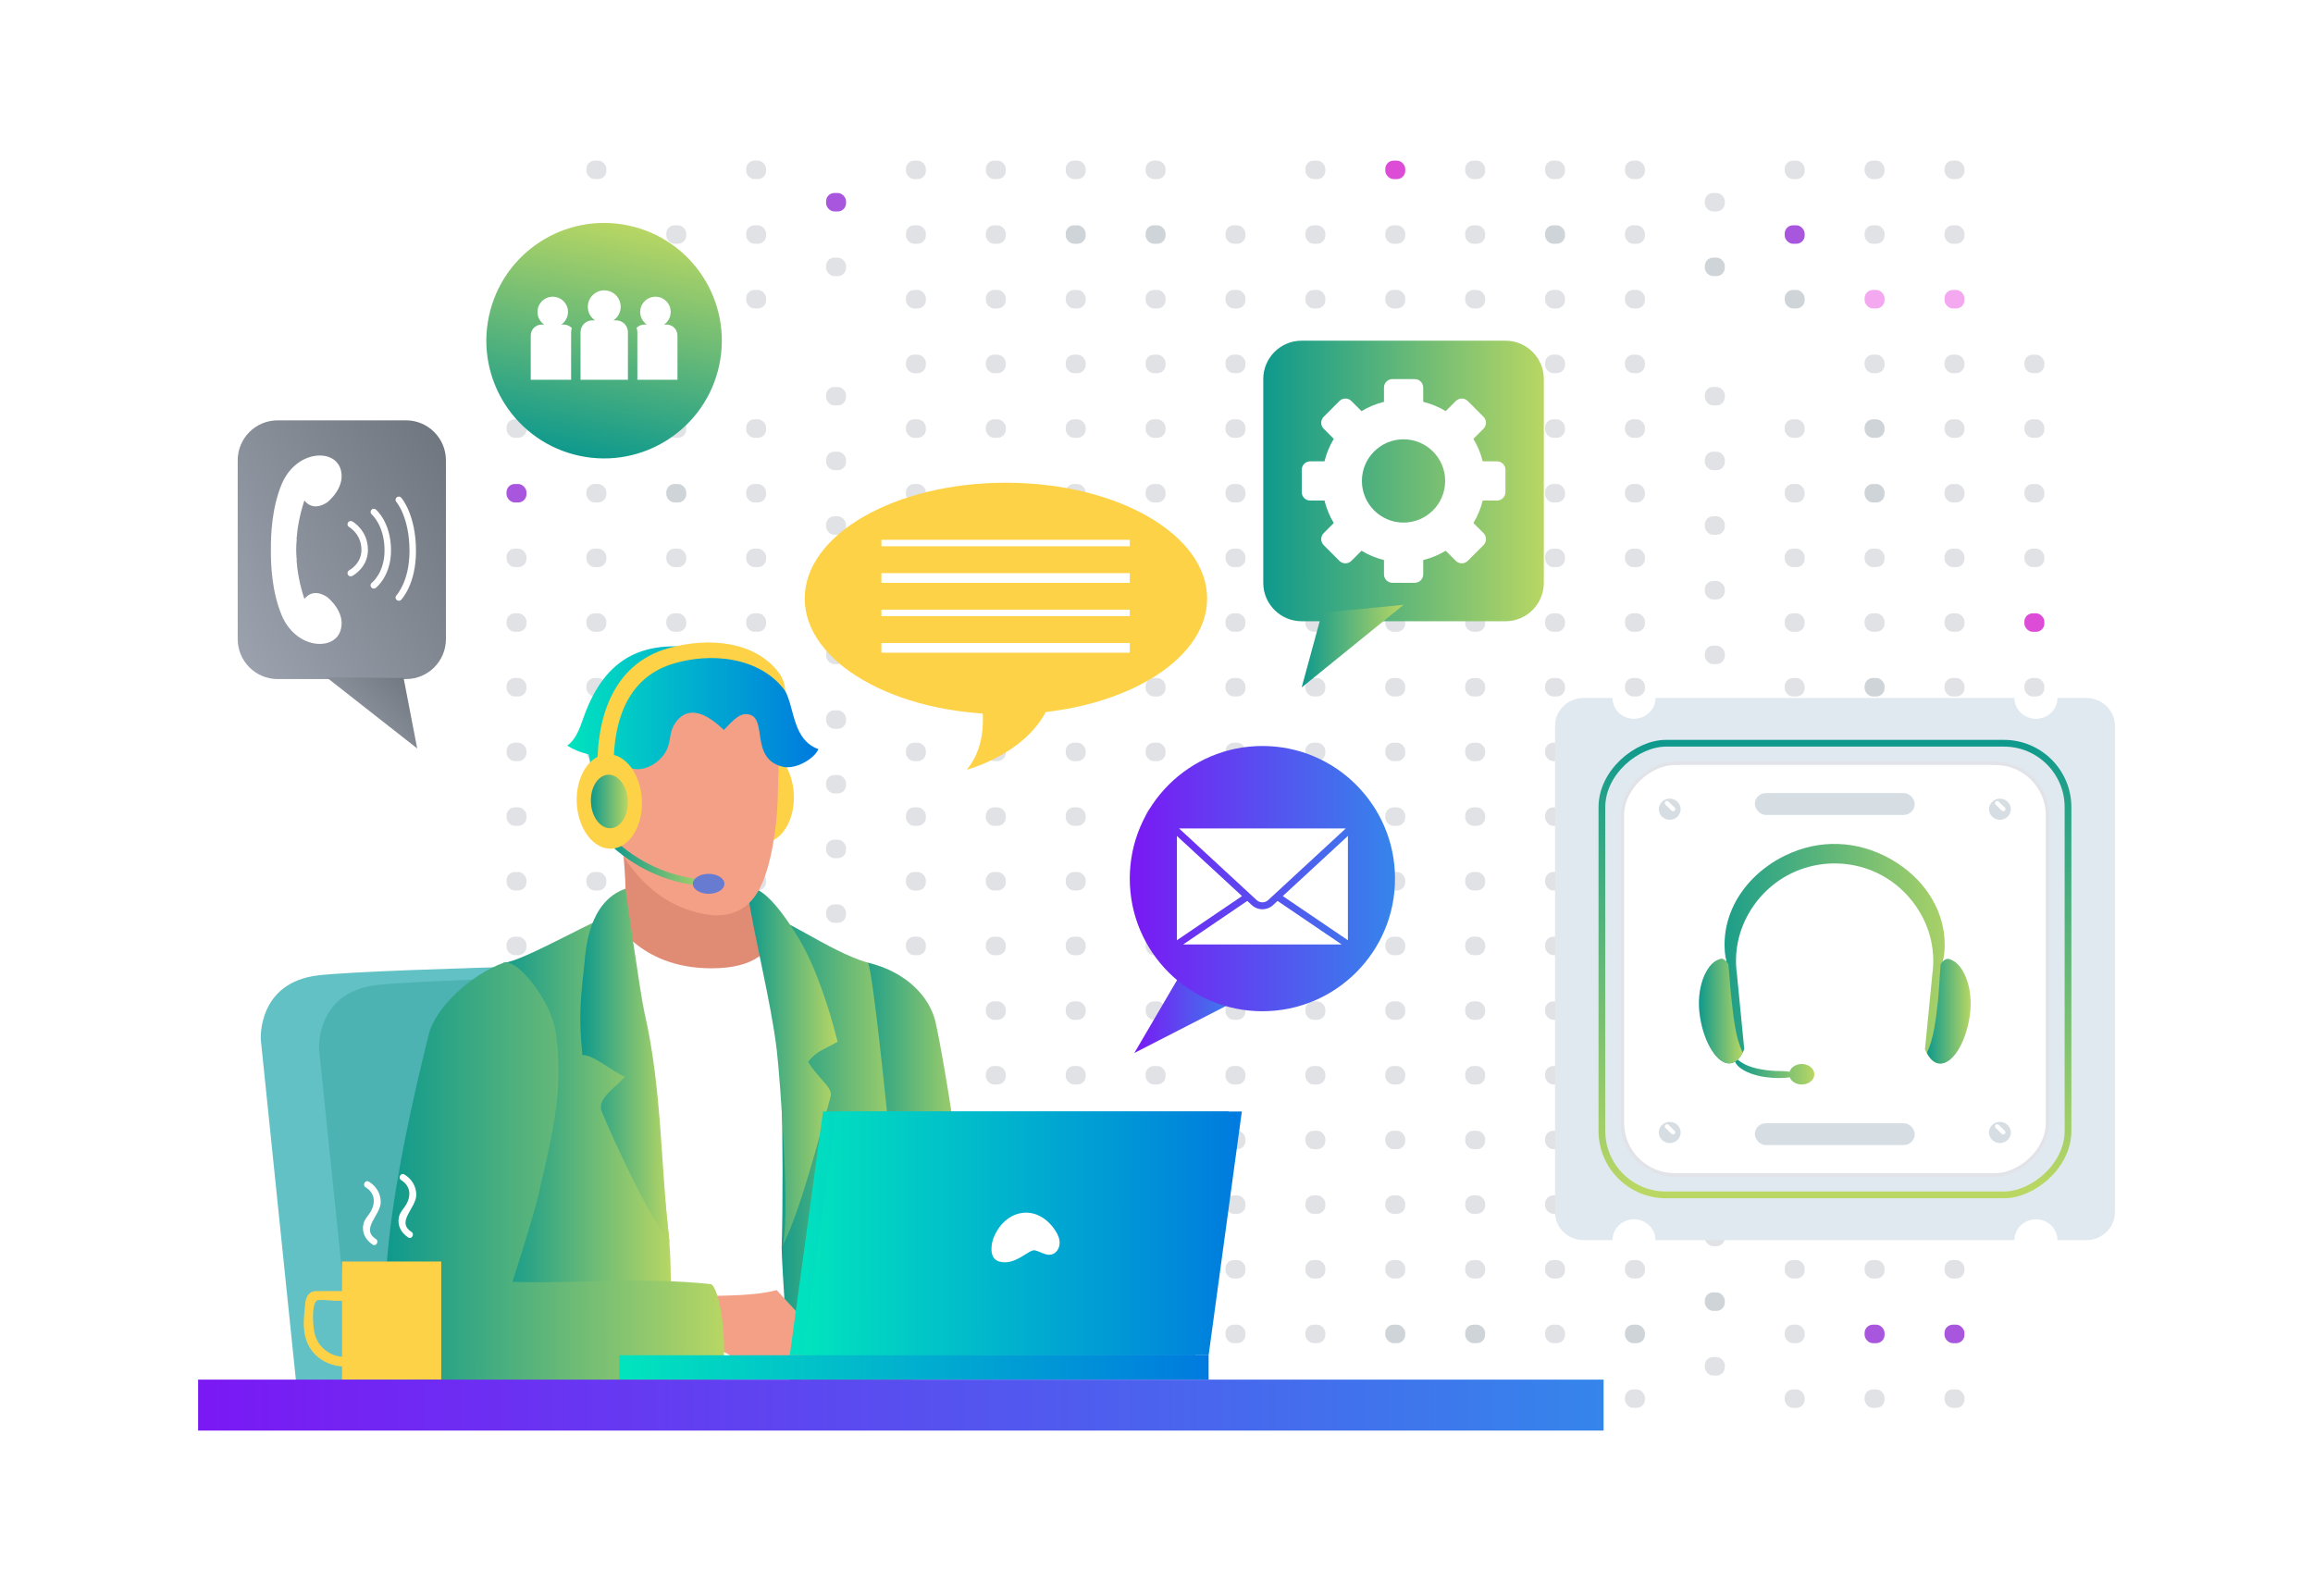<svg width="432" height="298" viewBox="0 0 432 298" fill="none" xmlns="http://www.w3.org/2000/svg">
<rect x="94.603" y="66.242" width="3.73" height="3.451" rx="1.548" fill="#E1E2E5"/>
<rect x="94.603" y="78.314" width="3.73" height="3.451" rx="1.548" fill="#E1E2E5"/>
<rect x="94.603" y="90.394" width="3.73" height="3.451" rx="1.548" fill="#A856DE"/>
<rect x="94.603" y="102.469" width="3.73" height="3.451" rx="1.548" fill="#E1E2E5"/>
<rect x="94.603" y="114.549" width="3.73" height="3.451" rx="1.548" fill="#E1E2E5"/>
<rect x="94.603" y="126.627" width="3.73" height="3.451" rx="1.548" fill="#E1E2E5"/>
<rect x="94.603" y="138.707" width="3.73" height="3.451" rx="1.548" fill="#E1E2E5"/>
<rect x="94.603" y="150.789" width="3.73" height="3.451" rx="1.548" fill="#E1E2E5"/>
<rect x="94.603" y="162.865" width="3.73" height="3.451" rx="1.548" fill="#E1E2E5"/>
<rect x="94.603" y="174.943" width="3.73" height="3.451" rx="1.548" fill="#E1E2E5"/>
<rect x="94.603" y="187.021" width="3.73" height="3.451" rx="1.548" fill="#E1E2E5"/>
<rect x="94.603" y="199.098" width="3.73" height="3.451" rx="1.548" fill="#E1E2E5"/>
<rect x="94.603" y="211.182" width="3.73" height="3.451" rx="1.548" fill="#E1E2E5"/>
<rect x="94.603" y="223.254" width="3.73" height="3.451" rx="1.548" fill="#A856DE"/>
<rect x="109.522" y="30" width="3.73" height="3.451" rx="1.548" fill="#E1E2E5"/>
<rect x="109.522" y="42.078" width="3.73" height="3.451" rx="1.548" fill="#F3A8F0"/>
<rect x="109.522" y="54.156" width="3.73" height="3.451" rx="1.548" fill="#E1E2E5"/>
<rect x="109.522" y="66.242" width="3.73" height="3.451" rx="1.548" fill="#E1E2E5"/>
<rect x="109.522" y="78.314" width="3.73" height="3.451" rx="1.548" fill="#E1E2E5"/>
<rect x="109.522" y="90.394" width="3.73" height="3.451" rx="1.548" fill="#E1E2E5"/>
<rect x="109.522" y="102.469" width="3.73" height="3.451" rx="1.548" fill="#E1E2E5"/>
<rect x="109.522" y="114.549" width="3.73" height="3.451" rx="1.548" fill="#E1E2E5"/>
<rect x="109.522" y="126.627" width="3.73" height="3.451" rx="1.548" fill="#E1E2E5"/>
<rect x="109.522" y="138.707" width="3.73" height="3.451" rx="1.548" fill="#E1E2E5"/>
<rect x="109.522" y="150.789" width="3.73" height="3.451" rx="1.548" fill="#CED4D7"/>
<rect x="109.522" y="162.865" width="3.73" height="3.451" rx="1.548" fill="#E1E2E5"/>
<rect x="109.522" y="174.943" width="3.73" height="3.451" rx="1.548" fill="#E1E2E5"/>
<rect x="109.522" y="187.021" width="3.73" height="3.451" rx="1.548" fill="#CED4D7"/>
<rect x="109.522" y="199.098" width="3.73" height="3.451" rx="1.548" fill="#E1E2E5"/>
<rect x="109.522" y="211.182" width="3.73" height="3.451" rx="1.548" fill="#E1E2E5"/>
<rect x="109.522" y="223.254" width="3.73" height="3.451" rx="1.548" fill="#E1E2E5"/>
<rect x="109.522" y="235.336" width="3.73" height="3.451" rx="1.548" fill="#E1E2E5"/>
<rect x="109.522" y="247.408" width="3.73" height="3.451" rx="1.548" fill="#E1E2E5"/>
<rect x="109.522" y="259.496" width="3.73" height="3.451" rx="1.548" fill="#E1E2E5"/>
<rect x="124.444" y="42.078" width="3.73" height="3.451" rx="1.548" fill="#E1E2E5"/>
<rect x="124.444" y="54.156" width="3.73" height="3.451" rx="1.548" fill="#E1E2E5"/>
<rect x="124.444" y="66.242" width="3.73" height="3.451" rx="1.548" fill="#E1E2E5"/>
<rect x="124.444" y="78.314" width="3.73" height="3.451" rx="1.548" fill="#E1E2E5"/>
<rect x="124.444" y="90.394" width="3.73" height="3.451" rx="1.548" fill="#CED4D7"/>
<rect x="124.444" y="102.469" width="3.73" height="3.451" rx="1.548" fill="#E1E2E5"/>
<rect x="124.444" y="114.549" width="3.73" height="3.451" rx="1.548" fill="#E1E2E5"/>
<rect x="124.444" y="126.627" width="3.73" height="3.451" rx="1.548" fill="#CED4D7"/>
<rect x="124.444" y="138.707" width="3.73" height="3.451" rx="1.548" fill="#CED4D7"/>
<rect x="124.444" y="150.789" width="3.73" height="3.451" rx="1.548" fill="#E1E2E5"/>
<rect x="124.444" y="162.865" width="3.73" height="3.451" rx="1.548" fill="#E1E2E5"/>
<rect x="124.444" y="174.943" width="3.73" height="3.451" rx="1.548" fill="#E1E2E5"/>
<rect x="124.444" y="187.021" width="3.73" height="3.451" rx="1.548" fill="#CED4D7"/>
<rect x="124.444" y="199.098" width="3.73" height="3.451" rx="1.548" fill="#E1E2E5"/>
<rect x="124.444" y="211.182" width="3.73" height="3.451" rx="1.548" fill="#E1E2E5"/>
<rect x="124.444" y="223.254" width="3.73" height="3.451" rx="1.548" fill="#E1E2E5"/>
<rect x="124.444" y="235.336" width="3.73" height="3.451" rx="1.548" fill="#DC4CD7"/>
<rect x="124.444" y="247.408" width="3.73" height="3.451" rx="1.548" fill="#E1E2E5"/>
<rect x="139.363" y="30" width="3.73" height="3.451" rx="1.548" fill="#E1E2E5"/>
<rect x="139.363" y="42.078" width="3.73" height="3.451" rx="1.548" fill="#E1E2E5"/>
<rect x="139.363" y="54.156" width="3.73" height="3.451" rx="1.548" fill="#E1E2E5"/>
<rect x="139.363" y="78.314" width="3.73" height="3.451" rx="1.548" fill="#E1E2E5"/>
<rect x="139.363" y="90.394" width="3.73" height="3.451" rx="1.548" fill="#E1E2E5"/>
<rect x="139.363" y="102.469" width="3.73" height="3.451" rx="1.548" fill="#E1E2E5"/>
<rect x="139.363" y="114.549" width="3.73" height="3.451" rx="1.548" fill="#E1E2E5"/>
<rect x="139.363" y="126.627" width="3.73" height="3.451" rx="1.548" fill="#E1E2E5"/>
<rect x="139.363" y="138.707" width="3.73" height="3.451" rx="1.548" fill="#E1E2E5"/>
<rect x="139.363" y="150.789" width="3.73" height="3.451" rx="1.548" fill="#E1E2E5"/>
<rect x="139.363" y="162.865" width="3.73" height="3.451" rx="1.548" fill="#E1E2E5"/>
<rect x="139.363" y="174.943" width="3.73" height="3.451" rx="1.548" fill="#E1E2E5"/>
<rect x="139.363" y="187.021" width="3.73" height="3.451" rx="1.548" fill="#E1E2E5"/>
<rect x="139.363" y="199.098" width="3.73" height="3.451" rx="1.548" fill="#E1E2E5"/>
<rect x="139.363" y="211.182" width="3.73" height="3.451" rx="1.548" fill="#E1E2E5"/>
<rect x="139.363" y="235.336" width="3.73" height="3.451" rx="1.548" fill="#E1E2E5"/>
<rect x="139.363" y="247.408" width="3.73" height="3.451" rx="1.548" fill="#E1E2E5"/>
<rect x="139.363" y="259.496" width="3.73" height="3.451" rx="1.548" fill="#E1E2E5"/>
<rect x="154.288" y="36.043" width="3.73" height="3.451" rx="1.548" fill="#A856DE"/>
<rect x="154.288" y="48.117" width="3.73" height="3.451" rx="1.548" fill="#E1E2E5"/>
<rect x="154.288" y="72.273" width="3.73" height="3.451" rx="1.548" fill="#E1E2E5"/>
<rect x="154.288" y="84.357" width="3.73" height="3.451" rx="1.548" fill="#E1E2E5"/>
<rect x="154.288" y="96.428" width="3.73" height="3.451" rx="1.548" fill="#E1E2E5"/>
<rect x="154.288" y="108.51" width="3.73" height="3.451" rx="1.548" fill="#E1E2E5"/>
<rect x="154.288" y="120.586" width="3.73" height="3.451" rx="1.548" fill="#E1E2E5"/>
<rect x="154.288" y="132.666" width="3.73" height="3.451" rx="1.548" fill="#E1E2E5"/>
<rect x="154.288" y="144.744" width="3.73" height="3.451" rx="1.548" fill="#E1E2E5"/>
<rect x="154.288" y="156.826" width="3.73" height="3.451" rx="1.548" fill="#E1E2E5"/>
<rect x="154.288" y="168.904" width="3.73" height="3.451" rx="1.548" fill="#E1E2E5"/>
<rect x="154.288" y="180.982" width="3.73" height="3.451" rx="1.548" fill="#E1E2E5"/>
<rect x="154.288" y="193.059" width="3.73" height="3.451" rx="1.548" fill="#E1E2E5"/>
<rect x="154.288" y="205.139" width="3.73" height="3.451" rx="1.548" fill="#E1E2E5"/>
<rect x="154.288" y="217.217" width="3.73" height="3.451" rx="1.548" fill="#E1E2E5"/>
<rect x="154.288" y="229.295" width="3.73" height="3.451" rx="1.548" fill="#E1E2E5"/>
<rect x="154.288" y="241.375" width="3.73" height="3.451" rx="1.548" fill="#E1E2E5"/>
<rect x="154.288" y="253.451" width="3.73" height="3.451" rx="1.548" fill="#E1E2E5"/>
<rect x="169.2" y="30" width="3.73" height="3.451" rx="1.548" fill="#E1E2E5"/>
<rect x="169.2" y="42.078" width="3.73" height="3.451" rx="1.548" fill="#E1E2E5"/>
<rect x="169.2" y="54.156" width="3.73" height="3.451" rx="1.548" fill="#E1E2E5"/>
<rect x="169.2" y="66.242" width="3.73" height="3.451" rx="1.548" fill="#E1E2E5"/>
<rect x="169.2" y="78.314" width="3.73" height="3.451" rx="1.548" fill="#E1E2E5"/>
<rect x="169.2" y="90.394" width="3.73" height="3.451" rx="1.548" fill="#E1E2E5"/>
<rect x="169.2" y="102.469" width="3.73" height="3.451" rx="1.548" fill="#E1E2E5"/>
<rect x="169.2" y="114.549" width="3.73" height="3.451" rx="1.548" fill="#E1E2E5"/>
<rect x="169.2" y="126.627" width="3.73" height="3.451" rx="1.548" fill="#E1E2E5"/>
<rect x="169.2" y="138.707" width="3.73" height="3.451" rx="1.548" fill="#E1E2E5"/>
<rect x="169.2" y="150.789" width="3.73" height="3.451" rx="1.548" fill="#E1E2E5"/>
<rect x="169.2" y="162.865" width="3.73" height="3.451" rx="1.548" fill="#E1E2E5"/>
<rect x="169.2" y="174.943" width="3.73" height="3.451" rx="1.548" fill="#E1E2E5"/>
<rect x="169.2" y="187.021" width="3.73" height="3.451" rx="1.548" fill="#E1E2E5"/>
<rect x="169.2" y="199.098" width="3.73" height="3.451" rx="1.548" fill="#E1E2E5"/>
<rect x="169.2" y="211.182" width="3.73" height="3.451" rx="1.548" fill="#E1E2E5"/>
<rect x="169.2" y="223.254" width="3.73" height="3.451" rx="1.548" fill="#E1E2E5"/>
<rect x="169.2" y="235.336" width="3.73" height="3.451" rx="1.548" fill="#E1E2E5"/>
<rect x="169.2" y="247.408" width="3.73" height="3.451" rx="1.548" fill="#CED4D7"/>
<rect x="169.2" y="259.496" width="3.73" height="3.451" rx="1.548" fill="#E1E2E5"/>
<rect x="184.126" y="30" width="3.73" height="3.451" rx="1.548" fill="#E1E2E5"/>
<rect x="184.126" y="42.078" width="3.73" height="3.451" rx="1.548" fill="#E1E2E5"/>
<rect x="184.126" y="54.156" width="3.73" height="3.451" rx="1.548" fill="#E1E2E5"/>
<rect x="184.126" y="66.242" width="3.73" height="3.451" rx="1.548" fill="#E1E2E5"/>
<rect x="184.126" y="78.314" width="3.73" height="3.451" rx="1.548" fill="#E1E2E5"/>
<rect x="184.126" y="90.394" width="3.73" height="3.451" rx="1.548" fill="#E1E2E5"/>
<rect x="184.126" y="102.469" width="3.73" height="3.451" rx="1.548" fill="#E1E2E5"/>
<rect x="184.126" y="114.549" width="3.73" height="3.451" rx="1.548" fill="#E1E2E5"/>
<rect x="184.126" y="126.627" width="3.73" height="3.451" rx="1.548" fill="#E1E2E5"/>
<rect x="184.126" y="138.707" width="3.73" height="3.451" rx="1.548" fill="#E1E2E5"/>
<rect x="184.126" y="150.789" width="3.73" height="3.451" rx="1.548" fill="#E1E2E5"/>
<rect x="184.126" y="162.865" width="3.73" height="3.451" rx="1.548" fill="#E1E2E5"/>
<rect x="184.126" y="174.943" width="3.73" height="3.451" rx="1.548" fill="#E1E2E5"/>
<rect x="184.126" y="187.021" width="3.73" height="3.451" rx="1.548" fill="#E1E2E5"/>
<rect x="184.126" y="199.098" width="3.73" height="3.451" rx="1.548" fill="#E1E2E5"/>
<rect x="184.126" y="211.182" width="3.73" height="3.451" rx="1.548" fill="#E1E2E5"/>
<rect x="184.126" y="223.254" width="3.73" height="3.451" rx="1.548" fill="#E1E2E5"/>
<rect x="184.126" y="235.336" width="3.73" height="3.451" rx="1.548" fill="#E1E2E5"/>
<rect x="184.126" y="247.408" width="3.73" height="3.451" rx="1.548" fill="#CED4D7"/>
<rect x="184.126" y="259.496" width="3.73" height="3.451" rx="1.548" fill="#E1E2E5"/>
<rect x="199.046" y="30" width="3.73" height="3.451" rx="1.548" fill="#E1E2E5"/>
<rect x="199.046" y="42.078" width="3.73" height="3.451" rx="1.548" fill="#CED4D7"/>
<rect x="199.046" y="54.156" width="3.73" height="3.451" rx="1.548" fill="#E1E2E5"/>
<rect x="199.046" y="66.242" width="3.73" height="3.451" rx="1.548" fill="#E1E2E5"/>
<rect x="199.046" y="78.314" width="3.73" height="3.451" rx="1.548" fill="#E1E2E5"/>
<rect x="199.046" y="90.394" width="3.73" height="3.451" rx="1.548" fill="#E1E2E5"/>
<rect x="199.046" y="102.469" width="3.73" height="3.451" rx="1.548" fill="#E1E2E5"/>
<rect x="199.046" y="114.549" width="3.73" height="3.451" rx="1.548" fill="#E1E2E5"/>
<rect x="199.046" y="126.627" width="3.73" height="3.451" rx="1.548" fill="#E1E2E5"/>
<rect x="199.046" y="138.707" width="3.73" height="3.451" rx="1.548" fill="#E1E2E5"/>
<rect x="199.046" y="150.789" width="3.73" height="3.451" rx="1.548" fill="#E1E2E5"/>
<rect x="199.046" y="162.865" width="3.73" height="3.451" rx="1.548" fill="#E1E2E5"/>
<rect x="199.046" y="174.943" width="3.73" height="3.451" rx="1.548" fill="#E1E2E5"/>
<rect x="199.046" y="187.021" width="3.73" height="3.451" rx="1.548" fill="#E1E2E5"/>
<rect x="199.046" y="199.098" width="3.73" height="3.451" rx="1.548" fill="#E1E2E5"/>
<rect x="199.046" y="211.182" width="3.73" height="3.451" rx="1.548" fill="#E1E2E5"/>
<rect x="199.046" y="223.254" width="3.73" height="3.451" rx="1.548" fill="#E1E2E5"/>
<rect x="199.046" y="235.336" width="3.73" height="3.451" rx="1.548" fill="#E1E2E5"/>
<rect x="199.046" y="247.408" width="3.73" height="3.451" rx="1.548" fill="#E1E2E5"/>
<rect x="199.046" y="259.496" width="3.73" height="3.451" rx="1.548" fill="#E1E2E5"/>
<rect x="213.968" y="30" width="3.73" height="3.451" rx="1.548" fill="#E1E2E5"/>
<rect x="213.968" y="42.078" width="3.73" height="3.451" rx="1.548" fill="#CED4D7"/>
<rect x="213.968" y="54.156" width="3.73" height="3.451" rx="1.548" fill="#E1E2E5"/>
<rect x="213.968" y="66.242" width="3.73" height="3.451" rx="1.548" fill="#E1E2E5"/>
<rect x="213.968" y="78.314" width="3.73" height="3.451" rx="1.548" fill="#E1E2E5"/>
<rect x="213.968" y="90.394" width="3.73" height="3.451" rx="1.548" fill="#E1E2E5"/>
<rect x="213.968" y="102.469" width="3.73" height="3.451" rx="1.548" fill="#E1E2E5"/>
<rect x="213.968" y="114.549" width="3.73" height="3.451" rx="1.548" fill="#E1E2E5"/>
<rect x="213.968" y="126.627" width="3.73" height="3.451" rx="1.548" fill="#E1E2E5"/>
<rect x="213.968" y="138.707" width="3.73" height="3.451" rx="1.548" fill="#E1E2E5"/>
<rect x="213.968" y="150.789" width="3.73" height="3.451" rx="1.548" fill="#E1E2E5"/>
<rect x="213.968" y="162.865" width="3.73" height="3.451" rx="1.548" fill="#E1E2E5"/>
<rect x="213.968" y="174.943" width="3.73" height="3.451" rx="1.548" fill="#E1E2E5"/>
<rect x="213.968" y="187.021" width="3.73" height="3.451" rx="1.548" fill="#E1E2E5"/>
<rect x="213.968" y="199.098" width="3.73" height="3.451" rx="1.548" fill="#E1E2E5"/>
<rect x="213.968" y="211.182" width="3.73" height="3.451" rx="1.548" fill="#E1E2E5"/>
<rect x="213.968" y="223.254" width="3.73" height="3.451" rx="1.548" fill="#E1E2E5"/>
<rect x="213.968" y="235.336" width="3.73" height="3.451" rx="1.548" fill="#E1E2E5"/>
<rect x="213.968" y="247.408" width="3.73" height="3.451" rx="1.548" fill="#E1E2E5"/>
<rect x="213.968" y="259.496" width="3.73" height="3.451" rx="1.548" fill="#E1E2E5"/>
<rect x="228.887" y="42.078" width="3.73" height="3.451" rx="1.548" fill="#E1E2E5"/>
<rect x="228.887" y="54.156" width="3.73" height="3.451" rx="1.548" fill="#E1E2E5"/>
<rect x="228.887" y="66.242" width="3.73" height="3.451" rx="1.548" fill="#E1E2E5"/>
<rect x="228.887" y="78.314" width="3.73" height="3.451" rx="1.548" fill="#E1E2E5"/>
<rect x="228.887" y="90.394" width="3.73" height="3.451" rx="1.548" fill="#E1E2E5"/>
<rect x="228.887" y="102.469" width="3.73" height="3.451" rx="1.548" fill="#E1E2E5"/>
<rect x="228.887" y="114.549" width="3.73" height="3.451" rx="1.548" fill="#E1E2E5"/>
<rect x="228.887" y="126.627" width="3.73" height="3.451" rx="1.548" fill="#E1E2E5"/>
<rect x="228.887" y="138.707" width="3.73" height="3.451" rx="1.548" fill="#E1E2E5"/>
<rect x="228.887" y="150.789" width="3.73" height="3.451" rx="1.548" fill="#E1E2E5"/>
<rect x="228.887" y="162.865" width="3.73" height="3.451" rx="1.548" fill="#E1E2E5"/>
<rect x="228.887" y="174.943" width="3.73" height="3.451" rx="1.548" fill="#E1E2E5"/>
<rect x="228.887" y="187.021" width="3.73" height="3.451" rx="1.548" fill="#E1E2E5"/>
<rect x="228.887" y="199.098" width="3.73" height="3.451" rx="1.548" fill="#E1E2E5"/>
<rect x="228.887" y="211.182" width="3.73" height="3.451" rx="1.548" fill="#E1E2E5"/>
<rect x="228.887" y="223.254" width="3.73" height="3.451" rx="1.548" fill="#E1E2E5"/>
<rect x="228.887" y="235.336" width="3.73" height="3.451" rx="1.548" fill="#E1E2E5"/>
<rect x="228.887" y="247.408" width="3.73" height="3.451" rx="1.548" fill="#E1E2E5"/>
<rect x="243.808" y="30" width="3.73" height="3.451" rx="1.548" fill="#E1E2E5"/>
<rect x="243.808" y="42.078" width="3.73" height="3.451" rx="1.548" fill="#E1E2E5"/>
<rect x="243.808" y="54.156" width="3.73" height="3.451" rx="1.548" fill="#E1E2E5"/>
<rect x="243.808" y="66.242" width="3.73" height="3.451" rx="1.548" fill="#E1E2E5"/>
<rect x="243.808" y="78.314" width="3.73" height="3.451" rx="1.548" fill="#E1E2E5"/>
<rect x="243.808" y="90.394" width="3.73" height="3.451" rx="1.548" fill="#E1E2E5"/>
<rect x="243.808" y="102.469" width="3.73" height="3.451" rx="1.548" fill="#E1E2E5"/>
<rect x="243.808" y="114.549" width="3.73" height="3.451" rx="1.548" fill="#E1E2E5"/>
<rect x="243.808" y="126.627" width="3.73" height="3.451" rx="1.548" fill="#E1E2E5"/>
<rect x="243.808" y="138.707" width="3.73" height="3.451" rx="1.548" fill="#E1E2E5"/>
<rect x="243.808" y="150.789" width="3.73" height="3.451" rx="1.548" fill="#E1E2E5"/>
<rect x="243.808" y="162.865" width="3.73" height="3.451" rx="1.548" fill="#E1E2E5"/>
<rect x="243.808" y="174.943" width="3.73" height="3.451" rx="1.548" fill="#E1E2E5"/>
<rect x="243.808" y="187.021" width="3.73" height="3.451" rx="1.548" fill="#E1E2E5"/>
<rect x="243.808" y="199.098" width="3.73" height="3.451" rx="1.548" fill="#E1E2E5"/>
<rect x="243.808" y="211.182" width="3.73" height="3.451" rx="1.548" fill="#E1E2E5"/>
<rect x="243.808" y="223.254" width="3.73" height="3.451" rx="1.548" fill="#E1E2E5"/>
<rect x="243.808" y="235.336" width="3.73" height="3.451" rx="1.548" fill="#E1E2E5"/>
<rect x="243.808" y="247.408" width="3.73" height="3.451" rx="1.548" fill="#E1E2E5"/>
<rect x="243.808" y="259.496" width="3.73" height="3.451" rx="1.548" fill="#E1E2E5"/>
<rect x="258.731" y="30" width="3.73" height="3.451" rx="1.548" fill="#DC4CD7"/>
<rect x="258.731" y="42.078" width="3.73" height="3.451" rx="1.548" fill="#E1E2E5"/>
<rect x="258.731" y="54.156" width="3.73" height="3.451" rx="1.548" fill="#E1E2E5"/>
<rect x="258.731" y="66.242" width="3.73" height="3.451" rx="1.548" fill="#E1E2E5"/>
<rect x="258.731" y="78.314" width="3.73" height="3.451" rx="1.548" fill="#E1E2E5"/>
<rect x="258.731" y="90.394" width="3.73" height="3.451" rx="1.548" fill="#E1E2E5"/>
<rect x="258.731" y="102.469" width="3.73" height="3.451" rx="1.548" fill="#E1E2E5"/>
<rect x="258.731" y="114.549" width="3.73" height="3.451" rx="1.548" fill="#E1E2E5"/>
<rect x="258.731" y="126.627" width="3.73" height="3.451" rx="1.548" fill="#E1E2E5"/>
<rect x="258.731" y="138.707" width="3.73" height="3.451" rx="1.548" fill="#E1E2E5"/>
<rect x="258.731" y="150.789" width="3.73" height="3.451" rx="1.548" fill="#E1E2E5"/>
<rect x="258.731" y="162.865" width="3.73" height="3.451" rx="1.548" fill="#E1E2E5"/>
<rect x="258.731" y="174.943" width="3.73" height="3.451" rx="1.548" fill="#E1E2E5"/>
<rect x="258.731" y="187.021" width="3.73" height="3.451" rx="1.548" fill="#E1E2E5"/>
<rect x="258.731" y="199.098" width="3.73" height="3.451" rx="1.548" fill="#E1E2E5"/>
<rect x="258.731" y="211.182" width="3.73" height="3.451" rx="1.548" fill="#E1E2E5"/>
<rect x="258.731" y="223.254" width="3.73" height="3.451" rx="1.548" fill="#E1E2E5"/>
<rect x="258.731" y="235.336" width="3.73" height="3.451" rx="1.548" fill="#E1E2E5"/>
<rect x="258.731" y="247.408" width="3.73" height="3.451" rx="1.548" fill="#CED4D7"/>
<rect x="258.731" y="259.496" width="3.73" height="3.451" rx="1.548" fill="#F3A8F0"/>
<rect x="273.653" y="30" width="3.73" height="3.451" rx="1.548" fill="#E1E2E5"/>
<rect x="273.653" y="42.078" width="3.73" height="3.451" rx="1.548" fill="#E1E2E5"/>
<rect x="273.653" y="54.156" width="3.73" height="3.451" rx="1.548" fill="#E1E2E5"/>
<rect x="273.653" y="66.242" width="3.73" height="3.451" rx="1.548" fill="#E1E2E5"/>
<rect x="273.653" y="78.314" width="3.73" height="3.451" rx="1.548" fill="#E1E2E5"/>
<rect x="273.653" y="90.394" width="3.73" height="3.451" rx="1.548" fill="#E1E2E5"/>
<rect x="273.653" y="102.469" width="3.73" height="3.451" rx="1.548" fill="#E1E2E5"/>
<rect x="273.653" y="114.549" width="3.73" height="3.451" rx="1.548" fill="#E1E2E5"/>
<rect x="273.653" y="126.627" width="3.73" height="3.451" rx="1.548" fill="#E1E2E5"/>
<rect x="273.653" y="138.707" width="3.73" height="3.451" rx="1.548" fill="#E1E2E5"/>
<rect x="273.653" y="150.789" width="3.73" height="3.451" rx="1.548" fill="#E1E2E5"/>
<rect x="273.653" y="162.865" width="3.73" height="3.451" rx="1.548" fill="#E1E2E5"/>
<rect x="273.653" y="174.943" width="3.73" height="3.451" rx="1.548" fill="#E1E2E5"/>
<rect x="273.653" y="187.021" width="3.73" height="3.451" rx="1.548" fill="#E1E2E5"/>
<rect x="273.653" y="199.098" width="3.73" height="3.451" rx="1.548" fill="#E1E2E5"/>
<rect x="273.653" y="211.182" width="3.73" height="3.451" rx="1.548" fill="#E1E2E5"/>
<rect x="273.653" y="223.254" width="3.73" height="3.451" rx="1.548" fill="#E1E2E5"/>
<rect x="273.653" y="235.336" width="3.73" height="3.451" rx="1.548" fill="#E1E2E5"/>
<rect x="273.653" y="247.408" width="3.73" height="3.451" rx="1.548" fill="#CED4D7"/>
<rect x="273.653" y="259.496" width="3.73" height="3.451" rx="1.548" fill="#E1E2E5"/>
<rect x="288.57" y="30" width="3.73" height="3.451" rx="1.548" fill="#E1E2E5"/>
<rect x="288.57" y="42.078" width="3.73" height="3.451" rx="1.548" fill="#CED4D7"/>
<rect x="288.57" y="54.156" width="3.73" height="3.451" rx="1.548" fill="#E1E2E5"/>
<rect x="288.57" y="66.242" width="3.73" height="3.451" rx="1.548" fill="#E1E2E5"/>
<rect x="288.57" y="78.314" width="3.73" height="3.451" rx="1.548" fill="#E1E2E5"/>
<rect x="288.57" y="90.394" width="3.73" height="3.451" rx="1.548" fill="#E1E2E5"/>
<rect x="288.57" y="102.469" width="3.73" height="3.451" rx="1.548" fill="#E1E2E5"/>
<rect x="288.57" y="114.549" width="3.73" height="3.451" rx="1.548" fill="#E1E2E5"/>
<rect x="288.57" y="126.627" width="3.73" height="3.451" rx="1.548" fill="#E1E2E5"/>
<rect x="288.57" y="138.707" width="3.73" height="3.451" rx="1.548" fill="#E1E2E5"/>
<rect x="288.57" y="150.789" width="3.73" height="3.451" rx="1.548" fill="#E1E2E5"/>
<rect x="288.57" y="162.865" width="3.73" height="3.451" rx="1.548" fill="#E1E2E5"/>
<rect x="288.57" y="174.943" width="3.73" height="3.451" rx="1.548" fill="#E1E2E5"/>
<rect x="288.57" y="187.021" width="3.73" height="3.451" rx="1.548" fill="#E1E2E5"/>
<rect x="288.57" y="199.098" width="3.73" height="3.451" rx="1.548" fill="#E1E2E5"/>
<rect x="288.57" y="211.182" width="3.73" height="3.451" rx="1.548" fill="#E1E2E5"/>
<rect x="288.57" y="223.254" width="3.73" height="3.451" rx="1.548" fill="#E1E2E5"/>
<rect x="288.57" y="235.336" width="3.73" height="3.451" rx="1.548" fill="#E1E2E5"/>
<rect x="288.57" y="247.408" width="3.73" height="3.451" rx="1.548" fill="#E1E2E5"/>
<rect x="288.57" y="259.496" width="3.73" height="3.451" rx="1.548" fill="#E1E2E5"/>
<rect x="303.494" y="30" width="3.73" height="3.451" rx="1.548" fill="#E1E2E5"/>
<rect x="303.494" y="42.078" width="3.73" height="3.451" rx="1.548" fill="#E1E2E5"/>
<rect x="303.494" y="54.156" width="3.73" height="3.451" rx="1.548" fill="#E1E2E5"/>
<rect x="303.494" y="66.242" width="3.73" height="3.451" rx="1.548" fill="#E1E2E5"/>
<rect x="303.494" y="78.314" width="3.73" height="3.451" rx="1.548" fill="#E1E2E5"/>
<rect x="303.494" y="90.394" width="3.73" height="3.451" rx="1.548" fill="#E1E2E5"/>
<rect x="303.494" y="102.469" width="3.73" height="3.451" rx="1.548" fill="#E1E2E5"/>
<rect x="303.494" y="114.549" width="3.73" height="3.451" rx="1.548" fill="#E1E2E5"/>
<rect x="303.494" y="126.627" width="3.73" height="3.451" rx="1.548" fill="#E1E2E5"/>
<rect x="303.494" y="138.707" width="3.73" height="3.451" rx="1.548" fill="#E1E2E5"/>
<rect x="303.494" y="150.789" width="3.73" height="3.451" rx="1.548" fill="#E1E2E5"/>
<rect x="303.494" y="162.865" width="3.73" height="3.451" rx="1.548" fill="#E1E2E5"/>
<rect x="303.494" y="174.943" width="3.73" height="3.451" rx="1.548" fill="#E1E2E5"/>
<rect x="303.494" y="187.021" width="3.73" height="3.451" rx="1.548" fill="#E1E2E5"/>
<rect x="303.494" y="199.098" width="3.73" height="3.451" rx="1.548" fill="#E1E2E5"/>
<rect x="303.494" y="211.182" width="3.73" height="3.451" rx="1.548" fill="#E1E2E5"/>
<rect x="303.494" y="223.254" width="3.73" height="3.451" rx="1.548" fill="#E1E2E5"/>
<rect x="303.494" y="235.336" width="3.73" height="3.451" rx="1.548" fill="#E1E2E5"/>
<rect x="303.494" y="247.408" width="3.73" height="3.451" rx="1.548" fill="#CED4D7"/>
<rect x="303.494" y="259.496" width="3.73" height="3.451" rx="1.548" fill="#E1E2E5"/>
<rect x="318.411" y="36.043" width="3.73" height="3.451" rx="1.548" fill="#E1E2E5"/>
<rect x="318.411" y="48.117" width="3.73" height="3.451" rx="1.548" fill="#CED4D7"/>
<rect x="318.411" y="72.273" width="3.73" height="3.451" rx="1.548" fill="#E1E2E5"/>
<rect x="318.411" y="84.357" width="3.73" height="3.451" rx="1.548" fill="#E1E2E5"/>
<rect x="318.411" y="96.428" width="3.73" height="3.451" rx="1.548" fill="#E1E2E5"/>
<rect x="318.411" y="108.51" width="3.73" height="3.451" rx="1.548" fill="#E1E2E5"/>
<rect x="318.411" y="120.586" width="3.73" height="3.451" rx="1.548" fill="#E1E2E5"/>
<rect x="318.411" y="132.666" width="3.73" height="3.451" rx="1.548" fill="#E1E2E5"/>
<rect x="318.411" y="144.744" width="3.73" height="3.451" rx="1.548" fill="#E1E2E5"/>
<rect x="318.411" y="156.826" width="3.73" height="3.451" rx="1.548" fill="#E1E2E5"/>
<rect x="318.411" y="168.904" width="3.73" height="3.451" rx="1.548" fill="#E1E2E5"/>
<rect x="318.411" y="180.982" width="3.73" height="3.451" rx="1.548" fill="#E1E2E5"/>
<rect x="318.411" y="193.059" width="3.73" height="3.451" rx="1.548" fill="#E1E2E5"/>
<rect x="318.411" y="205.139" width="3.73" height="3.451" rx="1.548" fill="#E1E2E5"/>
<rect x="318.411" y="217.217" width="3.73" height="3.451" rx="1.548" fill="#E1E2E5"/>
<rect x="318.411" y="229.295" width="3.73" height="3.451" rx="1.548" fill="#E1E2E5"/>
<rect x="318.411" y="241.375" width="3.73" height="3.451" rx="1.548" fill="#CED4D7"/>
<rect x="318.411" y="253.451" width="3.73" height="3.451" rx="1.548" fill="#E1E2E5"/>
<rect x="333.329" y="30" width="3.73" height="3.451" rx="1.548" fill="#E1E2E5"/>
<rect x="333.329" y="42.078" width="3.73" height="3.451" rx="1.548" fill="#A856DE"/>
<rect x="333.329" y="54.156" width="3.73" height="3.451" rx="1.548" fill="#CED4D7"/>
<rect x="333.329" y="78.314" width="3.73" height="3.451" rx="1.548" fill="#E1E2E5"/>
<rect x="333.329" y="90.394" width="3.73" height="3.451" rx="1.548" fill="#E1E2E5"/>
<rect x="333.329" y="102.469" width="3.73" height="3.451" rx="1.548" fill="#E1E2E5"/>
<rect x="333.329" y="114.549" width="3.73" height="3.451" rx="1.548" fill="#E1E2E5"/>
<rect x="333.329" y="126.627" width="3.73" height="3.451" rx="1.548" fill="#E1E2E5"/>
<rect x="333.329" y="138.707" width="3.73" height="3.451" rx="1.548" fill="#E1E2E5"/>
<rect x="333.329" y="150.789" width="3.73" height="3.451" rx="1.548" fill="#E1E2E5"/>
<rect x="333.329" y="162.865" width="3.73" height="3.451" rx="1.548" fill="#E1E2E5"/>
<rect x="333.329" y="174.943" width="3.73" height="3.451" rx="1.548" fill="#E1E2E5"/>
<rect x="333.329" y="187.021" width="3.73" height="3.451" rx="1.548" fill="#E1E2E5"/>
<rect x="333.329" y="199.098" width="3.73" height="3.451" rx="1.548" fill="#E1E2E5"/>
<rect x="333.329" y="211.182" width="3.73" height="3.451" rx="1.548" fill="#E1E2E5"/>
<rect x="333.329" y="235.336" width="3.73" height="3.451" rx="1.548" fill="#E1E2E5"/>
<rect x="333.329" y="247.408" width="3.73" height="3.451" rx="1.548" fill="#E1E2E5"/>
<rect x="333.329" y="259.496" width="3.73" height="3.451" rx="1.548" fill="#E1E2E5"/>
<rect x="348.253" y="30" width="3.73" height="3.451" rx="1.548" fill="#E1E2E5"/>
<rect x="348.253" y="42.078" width="3.73" height="3.451" rx="1.548" fill="#E1E2E5"/>
<rect x="348.253" y="54.156" width="3.73" height="3.451" rx="1.548" fill="#F3A8F0"/>
<rect x="348.253" y="66.242" width="3.73" height="3.451" rx="1.548" fill="#E1E2E5"/>
<rect x="348.253" y="78.314" width="3.73" height="3.451" rx="1.548" fill="#CED4D7"/>
<rect x="348.253" y="90.394" width="3.73" height="3.451" rx="1.548" fill="#CED4D7"/>
<rect x="348.253" y="102.469" width="3.73" height="3.451" rx="1.548" fill="#E1E2E5"/>
<rect x="348.253" y="114.549" width="3.73" height="3.451" rx="1.548" fill="#E1E2E5"/>
<rect x="348.253" y="126.627" width="3.73" height="3.451" rx="1.548" fill="#CED4D7"/>
<rect x="348.253" y="138.707" width="3.73" height="3.451" rx="1.548" fill="#F3A8F0"/>
<rect x="348.253" y="150.789" width="3.73" height="3.451" rx="1.548" fill="#CED4D7"/>
<rect x="348.253" y="162.865" width="3.73" height="3.451" rx="1.548" fill="#E1E2E5"/>
<rect x="348.253" y="174.943" width="3.73" height="3.451" rx="1.548" fill="#E1E2E5"/>
<rect x="348.253" y="187.021" width="3.73" height="3.451" rx="1.548" fill="#E1E2E5"/>
<rect x="348.253" y="199.098" width="3.73" height="3.451" rx="1.548" fill="#CED4D7"/>
<rect x="348.253" y="211.182" width="3.73" height="3.451" rx="1.548" fill="#CED4D7"/>
<rect x="348.253" y="223.254" width="3.73" height="3.451" rx="1.548" fill="#CED4D7"/>
<rect x="348.253" y="235.336" width="3.73" height="3.451" rx="1.548" fill="#E1E2E5"/>
<rect x="348.253" y="247.408" width="3.73" height="3.451" rx="1.548" fill="#A856DE"/>
<rect x="348.253" y="259.496" width="3.73" height="3.451" rx="1.548" fill="#E1E2E5"/>
<rect x="363.176" y="30" width="3.73" height="3.451" rx="1.548" fill="#E1E2E5"/>
<rect x="363.176" y="42.078" width="3.73" height="3.451" rx="1.548" fill="#E1E2E5"/>
<rect x="363.176" y="54.156" width="3.73" height="3.451" rx="1.548" fill="#F3A8F0"/>
<rect x="363.176" y="66.242" width="3.73" height="3.451" rx="1.548" fill="#E1E2E5"/>
<rect x="363.176" y="78.314" width="3.73" height="3.451" rx="1.548" fill="#E1E2E5"/>
<rect x="363.176" y="90.394" width="3.73" height="3.451" rx="1.548" fill="#E1E2E5"/>
<rect x="363.176" y="102.469" width="3.73" height="3.451" rx="1.548" fill="#E1E2E5"/>
<rect x="363.176" y="114.549" width="3.73" height="3.451" rx="1.548" fill="#E1E2E5"/>
<rect x="363.176" y="126.627" width="3.73" height="3.451" rx="1.548" fill="#E1E2E5"/>
<rect x="363.176" y="138.707" width="3.73" height="3.451" rx="1.548" fill="#F3A8F0"/>
<rect x="363.176" y="150.789" width="3.73" height="3.451" rx="1.548" fill="#E1E2E5"/>
<rect x="363.176" y="162.865" width="3.73" height="3.451" rx="1.548" fill="#E1E2E5"/>
<rect x="363.176" y="174.943" width="3.73" height="3.451" rx="1.548" fill="#E1E2E5"/>
<rect x="363.176" y="187.021" width="3.73" height="3.451" rx="1.548" fill="#E1E2E5"/>
<rect x="363.176" y="199.098" width="3.73" height="3.451" rx="1.548" fill="#CED4D7"/>
<rect x="363.176" y="211.182" width="3.73" height="3.451" rx="1.548" fill="#E1E2E5"/>
<rect x="363.176" y="223.254" width="3.73" height="3.451" rx="1.548" fill="#E1E2E5"/>
<rect x="363.176" y="235.336" width="3.73" height="3.451" rx="1.548" fill="#E1E2E5"/>
<rect x="363.176" y="247.408" width="3.73" height="3.451" rx="1.548" fill="#A856DE"/>
<rect x="363.176" y="259.496" width="3.73" height="3.451" rx="1.548" fill="#E1E2E5"/>
<rect x="378.096" y="66.242" width="3.73" height="3.451" rx="1.548" fill="#E1E2E5"/>
<rect x="378.096" y="78.314" width="3.73" height="3.451" rx="1.548" fill="#E1E2E5"/>
<rect x="378.096" y="90.394" width="3.73" height="3.451" rx="1.548" fill="#E1E2E5"/>
<rect x="378.096" y="102.469" width="3.73" height="3.451" rx="1.548" fill="#E1E2E5"/>
<rect x="378.096" y="114.549" width="3.73" height="3.451" rx="1.548" fill="#DC4CD7"/>
<rect x="378.096" y="126.627" width="3.73" height="3.451" rx="1.548" fill="#E1E2E5"/>
<rect x="378.096" y="138.707" width="3.73" height="3.451" rx="1.548" fill="#E1E2E5"/>
<rect x="378.096" y="150.789" width="3.73" height="3.451" rx="1.548" fill="#E1E2E5"/>
<rect x="378.096" y="162.865" width="3.73" height="3.451" rx="1.548" fill="#E1E2E5"/>
<rect x="378.096" y="174.943" width="3.73" height="3.451" rx="1.548" fill="#E1E2E5"/>
<rect x="378.096" y="187.021" width="3.73" height="3.451" rx="1.548" fill="#E1E2E5"/>
<rect x="378.096" y="199.098" width="3.73" height="3.451" rx="1.548" fill="#E1E2E5"/>
<rect x="378.096" y="211.182" width="3.73" height="3.451" rx="1.548" fill="#DC4CD7"/>
<rect x="378.096" y="223.254" width="3.73" height="3.451" rx="1.548" fill="#E1E2E5"/>
<g clip-path="url(#clip0_4671_14333)">
<path d="M187.876 133.407C208.63 133.407 225.455 123.725 225.455 111.782C225.455 99.838 208.63 90.156 187.876 90.156C167.122 90.156 150.298 99.838 150.298 111.782C150.298 123.725 167.122 133.407 187.876 133.407Z" fill="#FDD247"/>
<path d="M182.67 128.23C182.67 128.23 185.766 137.471 180.565 143.754C180.565 143.754 197.698 139.321 197.105 124.904L182.67 128.23Z" fill="#FDD247"/>
<path d="M211.008 100.818H164.618V102.028H211.008V100.818Z" fill="white"/>
<path d="M211.008 107.041H164.618V108.855H211.008V107.041Z" fill="white"/>
<path d="M211.008 113.869H164.618V115.079H211.008V113.869Z" fill="white"/>
<path d="M211.008 120.092H164.618V121.906H211.008V120.092Z" fill="white"/>
<path d="M75.818 78.504H51.864C47.739 78.504 44.395 81.848 44.395 85.972V119.36C44.395 123.485 47.739 126.828 51.864 126.828H75.818C79.943 126.828 83.286 123.485 83.286 119.36V85.972C83.286 81.848 79.943 78.504 75.818 78.504Z" fill="url(#paint0_linear_4671_14333)"/>
<path d="M60.97 126.492L77.921 139.79L75.381 126.631L60.97 126.492Z" fill="url(#paint1_linear_4671_14333)"/>
<path d="M63.493 118.041C64.915 114.485 61.123 111.522 61.123 111.522C58.275 109.623 56.853 111.879 56.853 111.879C55.91 109.042 55.523 106.533 55.384 104.61H55.432C55.432 104.61 55.335 103.951 55.323 102.802C55.323 102.759 55.323 102.711 55.323 102.669C55.323 102.626 55.323 102.578 55.323 102.535C55.335 101.386 55.432 100.727 55.432 100.727H55.384C55.523 98.81 55.91 96.301 56.853 93.458C56.853 93.458 58.275 95.714 61.123 93.815C61.123 93.815 64.915 90.852 63.493 87.296C62.072 83.74 55.19 84.212 52.584 90.495C50.776 94.855 50.564 99.947 50.6 102.669C50.558 105.384 50.776 110.482 52.584 114.842C55.19 121.125 62.072 121.603 63.493 118.041Z" fill="white"/>
<path d="M65.508 107.645C65.29 107.645 65.078 107.524 64.969 107.318C64.818 107.022 64.933 106.659 65.229 106.502C65.32 106.453 67.509 105.274 67.509 102.692C67.509 99.795 65.302 98.483 65.205 98.434C64.915 98.271 64.818 97.896 64.981 97.612C65.145 97.322 65.514 97.219 65.804 97.382C65.925 97.449 68.719 99.076 68.719 102.692C68.719 106.024 65.901 107.512 65.78 107.572C65.689 107.62 65.598 107.639 65.501 107.639L65.508 107.645Z" fill="white"/>
<path d="M69.813 109.925C69.632 109.925 69.45 109.846 69.335 109.689C69.13 109.423 69.178 109.042 69.444 108.842C69.541 108.77 71.821 106.925 71.821 102.801C71.821 98.211 69.523 96.167 69.426 96.082C69.172 95.865 69.148 95.484 69.359 95.23C69.577 94.976 69.952 94.945 70.206 95.163C70.321 95.26 73.03 97.618 73.03 102.801C73.03 107.548 70.303 109.707 70.188 109.798C70.079 109.882 69.946 109.925 69.819 109.925H69.813Z" fill="white"/>
<path d="M74.482 112.205C74.33 112.205 74.179 112.15 74.058 112.035C73.816 111.805 73.81 111.418 74.046 111.183C74.07 111.158 76.483 108.564 76.483 102.916C76.483 96.602 74.052 93.772 74.028 93.748C73.804 93.5 73.829 93.113 74.082 92.895C74.33 92.672 74.718 92.696 74.935 92.95C75.05 93.077 77.693 96.155 77.693 102.922C77.693 109.102 75.026 111.914 74.911 112.035C74.79 112.156 74.633 112.217 74.476 112.217L74.482 112.205Z" fill="white"/>
<path d="M243.108 63.627H281.176C285.131 63.627 288.342 66.838 288.342 70.793V108.861C288.342 112.816 285.131 116.027 281.176 116.027H243.108C239.153 116.027 235.941 112.816 235.941 108.861V70.793C235.941 66.838 239.153 63.627 243.108 63.627Z" fill="url(#paint2_linear_4671_14333)"/>
<path d="M279.592 86.159H276.925C276.556 84.659 275.963 83.25 275.189 81.962L277.076 80.076C277.693 79.459 277.693 78.455 277.076 77.838L274.137 74.899C273.52 74.282 272.516 74.282 271.9 74.899L270.013 76.786C268.725 76.006 267.316 75.419 265.816 75.05V72.383C265.816 71.506 265.108 70.799 264.231 70.799H260.071C259.194 70.799 258.486 71.506 258.486 72.383V75.05C256.987 75.419 255.578 76.012 254.289 76.786L252.403 74.899C251.786 74.282 250.782 74.282 250.165 74.899L247.226 77.838C246.609 78.455 246.609 79.459 247.226 80.076L249.113 81.962C248.333 83.25 247.746 84.659 247.377 86.159H244.71C243.834 86.159 243.126 86.867 243.126 87.743V91.904C243.126 92.781 243.834 93.489 244.71 93.489H247.377C247.746 94.988 248.339 96.397 249.113 97.685L247.226 99.572C246.609 100.189 246.609 101.193 247.226 101.81L250.165 104.749C250.782 105.366 251.786 105.366 252.403 104.749L254.289 102.862C255.578 103.642 256.987 104.229 258.486 104.597V107.264C258.486 108.141 259.194 108.849 260.071 108.849H264.231C265.108 108.849 265.816 108.141 265.816 107.264V104.597C267.316 104.229 268.725 103.636 270.013 102.862L271.9 104.749C272.516 105.366 273.52 105.366 274.137 104.749L277.076 101.81C277.693 101.193 277.693 100.189 277.076 99.572L275.189 97.685C275.969 96.397 276.556 94.988 276.925 93.489H279.592C280.469 93.489 281.176 92.781 281.176 91.904V87.743C281.176 86.867 280.469 86.159 279.592 86.159ZM269.916 89.824C269.916 94.117 266.433 97.601 262.139 97.601C257.845 97.601 254.362 94.117 254.362 89.824C254.362 85.53 257.845 82.047 262.139 82.047C266.433 82.047 269.916 85.53 269.916 89.824Z" fill="white"/>
<path d="M246.917 114.43L243.113 128.394L262.144 112.961L246.917 114.43Z" fill="url(#paint3_linear_4671_14333)"/>
<path d="M153.479 265.778L66.674 264.696L55.964 264.563L48.707 194.141C48.707 194.141 48.012 183.486 59.448 182.161C70.883 180.837 137.114 179.543 137.114 179.543L137.501 181.581L153.479 265.778Z" fill="#62C1C5"/>
<path d="M153.479 265.777L66.675 264.695L59.593 195.955C59.593 195.955 58.898 185.299 70.333 183.975C78.915 182.983 118.35 182.003 137.502 181.58L153.479 265.777Z" fill="#4DB2B2"/>
<path d="M159.127 206.972C161.364 225.302 159.199 237.699 164.479 255.394C164.799 256.464 178.938 256.21 181.859 255.394C182.863 235.709 176.144 196.928 174.717 190.832C173.64 186.224 169.353 181.519 162.042 179.771C162.042 179.771 158.437 201.361 159.127 206.972Z" fill="url(#paint4_linear_4671_14333)"/>
<path d="M97.854 178.308C96.838 179.699 96.221 201.046 95.731 215.705C95.586 220.108 98.241 237.935 97.66 242.307C96.923 247.871 96.282 253.447 95.731 259.034C110.124 262.995 125.382 260.244 140.307 260.208C149.813 260.183 159.84 261.181 168.343 256.93C168.844 256.682 169.358 256.392 169.655 255.914C169.975 255.394 169.975 254.753 169.969 254.142C169.8 237.959 165.573 239.61 165.403 223.428C165.355 219.11 161.932 182.59 160.076 181.586C155.389 179.058 147.376 173.21 145.26 172.63C142.526 171.88 139.642 171.946 136.805 172.019C129.718 172.2 122.171 171.529 115.144 172.4C112.053 172.781 103.321 176.863 97.854 178.308Z" fill="white"/>
<path d="M115.15 172.394C114.599 171.161 118.996 180.848 132.85 180.848C140.942 180.848 144.467 177.674 145.266 172.63C145.362 172.019 143.3 172.449 142.895 171.977C142.538 171.56 141.958 171.439 141.456 171.215C139.273 170.241 141.196 157.881 139.642 156.066C134.108 155.026 120.919 153.037 115.639 151.102C115.639 151.102 116.825 162.253 116.819 165.978C116.819 169.661 115.7 173.634 115.144 172.4L115.15 172.394Z" fill="#E08C75"/>
<path d="M147.51 261.187C157.319 262.554 161.02 263.304 170.689 261.163C168.657 236.683 163.251 180.104 162.048 179.772C154.857 177.794 144.093 169.612 144.425 172.188C145.883 183.448 146.476 217.302 145.992 233.019C145.925 235.178 147.782 261.23 147.51 261.187Z" fill="url(#paint5_linear_4671_14333)"/>
<path d="M124.699 261.284C124.645 262.088 124.518 263.008 123.859 263.467C123.369 263.806 122.722 263.794 122.123 263.763C112.387 263.286 102.65 262.814 92.914 262.336C94.952 234.881 91.293 207.197 94.057 179.808C97.552 179.705 112.979 170.568 115.646 170.338C115.646 170.338 124.729 220.053 125.213 235.516C125.479 244.104 125.316 252.709 124.705 261.284H124.699Z" fill="url(#paint6_linear_4671_14333)"/>
<path d="M145.072 240.953C146.772 242.816 148.477 244.678 150.176 246.541C150.606 247.013 151.047 247.496 151.295 248.083C151.585 248.754 151.61 249.51 151.628 250.242C151.694 252.806 151.755 255.418 151.077 257.892C149.668 258.255 148.126 256.809 148.405 255.382C147.981 256.38 147.165 257.571 146.131 257.263C145.435 257.057 145.115 256.247 145.03 255.527C144.945 254.808 144.988 254.034 144.619 253.411C144.703 254.185 144.788 254.995 144.522 255.727C144.256 256.459 143.53 257.087 142.762 256.973C141.619 256.803 141.281 255.34 141.202 254.191C141.069 255.189 140.936 256.192 140.803 257.19C140.107 257.807 138.965 257.245 138.475 256.452C137.985 255.66 137.834 254.687 137.271 253.949C136.812 253.338 136.116 252.951 135.427 252.618C133.328 251.603 131.067 250.937 128.756 250.647C128.363 250.599 127.928 250.538 127.668 250.236C127.444 249.976 127.42 249.607 127.408 249.262C127.335 247.055 127.287 244.624 127.861 242.495C133.594 241.624 139.267 242.417 145.072 240.953Z" fill="#F4A086"/>
<path d="M74.179 255.394C79.295 264.834 131.702 261.829 132.851 261.164C136.721 258.92 135.27 241.649 132.851 239.853C120.121 238.401 105.559 239.871 95.726 239.381C95.726 239.381 99.596 227.383 100.582 223.114C103.533 210.348 105.184 203.557 103.841 193.046C103.073 187.029 96.633 178.908 94.05 179.821C88.257 181.871 81.284 188.039 80.045 193.318C78.593 199.475 67.291 242.701 74.179 255.401V255.394Z" fill="url(#paint7_linear_4671_14333)"/>
<path d="M109.206 179.392C108.42 186.667 108.057 189.763 108.776 197.05C110.826 196.929 114.775 200.436 116.723 201.077C115.066 203.103 111.395 205.177 112.387 207.596C114.57 212.912 121.204 227.305 125.056 232.082C123.351 217.55 123.659 203.436 120.381 189.176C119.619 185.868 116.819 165.979 116.819 165.979C109.901 168.385 109.411 177.481 109.206 179.392Z" fill="url(#paint8_linear_4671_14333)"/>
<path d="M145.991 233.019C149.481 226.385 153.049 212.083 155.117 204.874C155.631 203.084 152.994 201.693 150.932 198.307C152.631 196.136 154.089 196.009 156.429 194.552C154.905 188.462 152.492 180.86 149.293 175.46C147.195 171.922 142.442 164.756 139.515 165.996C140.869 175.146 143.929 186.672 145.066 196.009C145.701 201.228 147.775 229.656 145.991 233.019Z" fill="url(#paint9_linear_4671_14333)"/>
<path d="M148.266 148.327C148.496 153.195 145.962 157.277 142.605 157.434C139.249 157.591 136.334 153.775 136.098 148.907C135.869 144.039 138.403 139.957 141.759 139.8C145.121 139.637 148.03 143.459 148.266 148.327Z" fill="#FDD247"/>
<path d="M127.336 169.474C134.992 172.516 139.926 170.787 142.442 164.758C144.692 159.369 145.248 151.344 145.272 148.617C145.29 146.168 145.774 138.76 145.212 136.371C143.918 130.862 141.39 130.3 136.274 127.875C131.158 125.45 124.578 127.203 119.492 129.689C117.859 130.487 116.233 133.305 115.344 134.89C107.542 148.847 116.444 165.151 127.336 169.474Z" fill="#F4A086"/>
<path d="M124.771 139.424C125.201 138.19 125.146 136.805 125.757 135.65C126.791 133.703 129.398 130.746 135.197 136.334C137.253 134.126 138.281 133.189 139.72 133.407C143.524 133.993 139.908 141.734 146.246 143.216C148.435 143.724 151.888 141.94 152.868 139.92C148.084 138.19 148.459 132.542 146.675 129.077C143.603 123.114 136.346 120.707 132.536 121.403C120.387 119.038 113.082 122.6 109.024 133.897C108.304 135.898 107.663 138.027 105.934 139.261C107.155 140.017 108.51 140.567 109.913 140.875C110.626 143.421 110.016 146.173 110.548 148.767C111.062 151.283 114.551 154.911 116.365 151.881C117.351 150.237 117.127 144.915 116.976 143.083C119.607 144.746 123.677 142.617 124.783 139.424H124.771Z" fill="url(#paint10_linear_4671_14333)"/>
<path d="M114.648 144.837C114.261 136.195 116.365 126.87 125.569 124.004C132.693 121.785 142 122.643 146.681 129.072C146.681 129.072 146.656 127.221 145.483 125.661C141.117 119.855 132.572 118.87 124.765 121.083C114.152 124.095 111.17 134.738 111.624 144.831C111.709 146.766 114.732 146.778 114.648 144.831V144.837Z" fill="#FDD247"/>
<path d="M114.497 158.256C119.486 162.658 125.558 165.162 132.198 165.561C132.978 165.609 132.972 164.4 132.198 164.352C125.896 163.977 120.085 161.576 115.356 157.403C114.775 156.889 113.917 157.742 114.503 158.256H114.497Z" fill="url(#paint11_linear_4671_14333)"/>
<path d="M135.3 165.066C135.3 166.094 133.981 166.928 132.349 166.928C130.716 166.928 129.397 166.094 129.397 165.066C129.397 164.038 130.716 163.203 132.349 163.203C133.981 163.203 135.3 164.038 135.3 165.066Z" fill="#677BD1"/>
<path d="M119.891 149.397C120.121 154.265 117.587 158.347 114.23 158.504C110.868 158.668 107.959 154.846 107.723 149.978C107.494 145.109 110.028 141.028 113.384 140.87C116.746 140.707 119.655 144.529 119.891 149.397Z" fill="#FDD247"/>
<path d="M117.254 149.524C117.387 152.282 115.948 154.592 114.049 154.682C112.144 154.773 110.493 152.608 110.366 149.851C110.233 147.093 111.672 144.783 113.571 144.692C115.476 144.601 117.127 146.766 117.254 149.524Z" fill="url(#paint12_linear_4671_14333)"/>
<path d="M223.248 253.114H147.511L153.715 207.59H229.459L223.248 253.114Z" fill="url(#paint13_linear_4671_14333)"/>
<path d="M225.734 253.114H149.99L156.201 207.59H231.939L225.734 253.114Z" fill="url(#paint14_linear_4671_14333)"/>
<path d="M225.734 253.115H115.641V257.669H225.734V253.115Z" fill="url(#paint15_linear_4671_14333)"/>
<path d="M185.555 231.216C185.21 232.087 184.551 235.026 186.625 235.613C189.637 236.459 192.17 233.279 193.277 233.52C194.323 233.75 195.303 234.536 196.355 234.313C197.226 234.125 197.831 233.236 197.897 232.347C197.97 231.458 197.601 230.581 197.111 229.838C193.688 224.631 187.701 225.792 185.555 231.222V231.216Z" fill="white"/>
<path d="M82.41 235.607H63.887V257.668H82.41V235.607Z" fill="#FDD247"/>
<path d="M65.768 241.141C63.826 241.141 61.885 241.111 59.95 241.129C59.091 241.135 58.245 241.032 57.634 241.728C56.902 242.568 56.962 244.104 56.848 245.175C56.666 246.844 56.654 248.549 57.162 250.164C58.632 254.808 64.425 256.634 68.428 254.01C69.402 253.375 68.495 251.802 67.515 252.443C64.056 254.711 59.466 252.806 58.698 248.736C58.462 247.491 58.16 243.844 59.121 242.937C59.472 242.604 61.921 242.937 62.447 242.943C63.554 242.943 64.667 242.943 65.774 242.949C66.941 242.949 66.941 241.135 65.774 241.135L65.768 241.141Z" fill="#FDD247"/>
<path d="M70.2 231.404C67.279 229.517 71.113 226.941 71.107 224.497C71.107 222.877 70.249 221.522 68.894 220.694C68.229 220.282 67.618 221.329 68.283 221.74C70.279 222.967 70.152 225.102 68.888 226.808C68.453 227.394 68.023 227.908 67.866 228.646C67.521 230.206 68.314 231.621 69.596 232.45C70.249 232.873 70.859 231.827 70.206 231.404H70.2Z" fill="white"/>
<path d="M76.84 230.068C73.919 228.181 77.753 225.605 77.747 223.161C77.747 221.541 76.888 220.186 75.534 219.358C74.868 218.946 74.258 219.993 74.923 220.404C76.918 221.632 76.791 223.766 75.528 225.472C75.092 226.058 74.663 226.572 74.506 227.31C74.161 228.87 74.953 230.285 76.235 231.114C76.888 231.537 77.499 230.491 76.846 230.068H76.84Z" fill="white"/>
<path d="M299.506 257.668H37V267.186H299.506V257.668Z" fill="url(#paint16_linear_4671_14333)"/>
<path d="M134.333 68.2C136.858 56.322 129.276 44.645 117.397 42.121C105.519 39.596 93.843 47.178 91.318 59.057C88.793 70.935 96.376 82.611 108.254 85.136C120.132 87.661 131.809 80.078 134.333 68.2Z" fill="url(#paint17_linear_4671_14333)"/>
<path d="M117.279 62.038V70.933H108.426V62.038C108.426 61.772 108.474 61.517 108.565 61.276C108.873 60.429 109.684 59.83 110.633 59.83H111.123C110.313 59.28 109.786 58.349 109.786 57.297C109.786 55.603 111.159 54.23 112.859 54.23C114.558 54.23 115.925 55.603 115.925 57.297C115.925 58.349 115.392 59.274 114.588 59.83H115.072C116.009 59.83 116.814 60.417 117.128 61.239C117.231 61.481 117.279 61.753 117.279 62.038Z" fill="white"/>
<path d="M126.532 62.667V70.933H119.039V62.038C119.039 61.754 118.984 61.488 118.888 61.24C119.257 60.853 119.783 60.617 120.357 60.617H120.811C120.061 60.103 119.571 59.244 119.571 58.264C119.571 56.686 120.847 55.416 122.419 55.416C123.992 55.416 125.268 56.692 125.268 58.264C125.268 59.238 124.778 60.103 124.028 60.617H124.482C125.612 60.617 126.532 61.536 126.532 62.667Z" fill="white"/>
<path d="M106.805 61.276C106.714 61.512 106.666 61.772 106.666 62.038V70.933H99.125V62.667C99.125 61.536 100.044 60.617 101.175 60.617H101.629C100.879 60.103 100.389 59.244 100.389 58.264C100.389 56.686 101.665 55.416 103.237 55.416C104.81 55.416 106.086 56.692 106.086 58.264C106.086 59.238 105.59 60.103 104.846 60.617H105.299C105.892 60.617 106.43 60.871 106.799 61.276H106.805Z" fill="white"/>
<path d="M221 181.07L211.862 196.66L231.305 186.694L221 181.07Z" fill="url(#paint18_linear_4671_14333)"/>
<path d="M235.779 188.866C249.459 188.866 260.549 177.776 260.549 164.096C260.549 150.416 249.459 139.326 235.779 139.326C222.099 139.326 211.009 150.416 211.009 164.096C211.009 177.776 222.099 188.866 235.779 188.866Z" fill="url(#paint19_linear_4671_14333)"/>
<path d="M219.811 156.127V175.605L231.972 167.357L219.811 156.127Z" fill="white"/>
<path d="M237.741 169.062C237.191 169.57 236.483 169.824 235.782 169.824C235.08 169.824 234.373 169.57 233.822 169.062L232.957 168.264L220.978 176.397H250.592L238.612 168.264L237.747 169.062H237.741Z" fill="white"/>
<path d="M236.858 168.107L251.348 154.725H220.216L234.705 168.107C235.31 168.664 236.254 168.664 236.858 168.107Z" fill="white"/>
<path d="M251.747 175.605V156.127L239.586 167.357L251.747 175.605Z" fill="white"/>
</g>
<path fill-rule="evenodd" clip-rule="evenodd" d="M389.638 130.355C392.599 130.355 395 132.68 395 135.549L395 226.427C395 229.295 392.599 231.62 389.638 231.62L384.275 231.62C384.275 229.469 382.475 227.725 380.254 227.725C378.032 227.725 376.232 229.469 376.232 231.62L309.203 231.62C309.203 229.469 307.402 227.725 305.181 227.725C302.96 227.725 301.159 229.469 301.159 231.62L295.797 231.62C292.835 231.62 290.435 229.295 290.435 226.427L290.435 135.549C290.435 132.68 292.835 130.355 295.797 130.355L301.159 130.355C301.159 132.507 302.96 134.25 305.181 134.25C307.402 134.25 309.203 132.507 309.203 130.355L376.232 130.355C376.232 132.506 378.032 134.25 380.254 134.25C382.475 134.25 384.275 132.506 384.275 130.355L389.638 130.355Z" fill="#E0E9EF"/>
<rect x="386.244" y="138.814" width="84.347" height="87.055" rx="11.952" transform="rotate(90 386.244 138.814)" fill="#E0E9EF" stroke="url(#paint20_linear_4671_14333)" stroke-width="1.258"/>
<rect x="382.414" y="142.559" width="76.865" height="79.392" rx="9.75" transform="rotate(90 382.414 142.559)" fill="white" stroke="#E1E3E8" stroke-width="0.629"/>
<g filter="url(#filter0_i_4671_14333)">
<ellipse cx="373.526" cy="150.506" rx="1.977" ry="2.041" transform="rotate(90 373.526 150.506)" fill="#D6DEE4"/>
</g>
<path d="M372.716 149.711C372.876 149.557 373.134 149.557 373.294 149.711L374.448 150.83C374.608 150.984 374.608 151.234 374.448 151.389C374.289 151.543 374.03 151.543 373.871 151.389L372.716 150.27C372.557 150.116 372.557 149.866 372.716 149.711Z" fill="white"/>
<g filter="url(#filter1_i_4671_14333)">
<ellipse cx="311.854" cy="150.506" rx="1.977" ry="2.041" transform="rotate(90 311.854 150.506)" fill="#D6DEE4"/>
</g>
<path d="M311.044 149.711C311.204 149.557 311.462 149.557 311.622 149.711L312.776 150.83C312.936 150.984 312.936 151.234 312.776 151.389C312.617 151.543 312.359 151.543 312.199 151.389L311.044 150.27C310.885 150.116 310.885 149.866 311.044 149.711Z" fill="white"/>
<g filter="url(#filter2_i_4671_14333)">
<ellipse cx="373.526" cy="210.881" rx="1.977" ry="2.041" transform="rotate(90 373.526 210.881)" fill="#D6DEE4"/>
</g>
<path d="M372.716 210.086C372.876 209.932 373.134 209.932 373.294 210.086L374.448 211.205C374.608 211.359 374.608 211.609 374.448 211.764C374.289 211.918 374.03 211.918 373.871 211.764L372.716 210.645C372.557 210.491 372.557 210.241 372.716 210.086Z" fill="white"/>
<g filter="url(#filter3_i_4671_14333)">
<ellipse cx="311.854" cy="210.881" rx="1.977" ry="2.041" transform="rotate(90 311.854 210.881)" fill="#D6DEE4"/>
</g>
<path d="M311.044 210.086C311.204 209.932 311.462 209.932 311.622 210.086L312.776 211.205C312.936 211.359 312.936 211.609 312.776 211.764C312.617 211.918 312.359 211.918 312.199 211.764L311.044 210.645C310.885 210.491 310.885 210.241 311.044 210.086Z" fill="white"/>
<rect x="327.754" y="148.117" width="29.86" height="4.082" rx="2.041" fill="#D6DEE4"/>
<rect x="327.754" y="209.779" width="29.86" height="4.082" rx="2.041" fill="#D6DEE4"/>
<g clip-path="url(#clip1_4671_14333)">
<path d="M331.97 201.338C332.073 201.34 332.176 201.342 332.279 201.342C333.137 201.342 333.795 201.289 334.278 201.206C334.576 201.985 335.466 202.55 336.517 202.55C337.324 202.55 338.036 202.217 338.458 201.711C338.589 201.553 338.692 201.379 338.761 201.193C338.799 201.091 338.825 200.985 338.842 200.876C338.854 200.797 338.862 200.717 338.862 200.636C338.862 200.579 338.858 200.522 338.852 200.467C338.828 200.244 338.757 200.033 338.648 199.839C338.474 199.529 338.203 199.264 337.865 199.07C337.484 198.85 337.019 198.721 336.517 198.721C335.417 198.721 334.496 199.34 334.243 200.175C333.795 200.089 333.217 200.035 332.522 200.035C331.962 200.035 331.415 200.013 330.884 199.973C330.59 199.95 330.3 199.922 330.017 199.887C330.013 199.887 330.009 199.886 330.004 199.886C329.08 199.773 328.223 199.601 327.461 199.379C327.424 199.369 327.387 199.358 327.35 199.347C327.074 199.264 326.811 199.174 326.562 199.079C325.8 198.787 325.013 198.301 324.565 197.914C324.436 198.021 324.187 198.138 324.049 198.215C324.312 199.208 325.858 200.184 327.693 200.729C327.941 200.803 328.197 200.871 328.464 200.933C328.496 200.94 328.53 200.947 328.563 200.954C329.352 201.13 330.217 201.251 331.134 201.307C331.137 201.307 331.14 201.307 331.144 201.307C331.415 201.324 331.69 201.334 331.97 201.339L331.97 201.338Z" fill="url(#paint21_linear_4671_14333)"/>
<path d="M367.506 189.357C367.566 188.753 367.597 188.161 367.605 187.583C367.63 185.754 367.407 184.082 366.989 182.729C366.972 182.674 366.954 182.621 366.937 182.568C366.629 181.624 366.225 180.844 365.743 180.286C365.728 180.268 365.713 180.249 365.698 180.232C365.222 179.699 364.673 179.38 364.07 179.326C363.655 179.29 363.241 179.382 362.838 179.586C362.974 179.11 363.08 178.58 363.137 178.007C363.308 176.259 363.193 174.544 362.828 172.894C362.611 171.914 362.305 170.958 361.918 170.031C360.899 167.595 359.315 165.369 357.293 163.484C356.085 162.36 354.719 161.361 353.227 160.507C353.172 160.476 353.118 160.445 353.063 160.415C346.903 156.957 339.816 156.643 333.375 159.804C331.179 160.881 329.149 162.307 327.426 164.044C325.791 165.694 324.435 167.627 323.503 169.757C322.589 171.848 322.096 174.116 322.096 176.399C322.096 176.72 322.105 177.041 322.124 177.364C322.136 177.573 322.151 177.783 322.172 177.993C322.228 178.567 322.335 179.097 322.471 179.572C322.124 179.397 321.77 179.305 321.414 179.306C321.356 179.306 321.297 179.308 321.239 179.313C321.121 179.324 321.005 179.347 320.891 179.378C318.674 179.971 317.306 184.279 317.802 189.344C318.323 194.67 320.707 198.815 323.126 198.601C323.426 198.575 323.711 198.48 323.981 198.329C324.119 198.252 324.253 198.159 324.383 198.052C324.62 197.855 324.842 197.61 325.048 197.322C325.193 197.119 325.33 196.893 325.458 196.648C325.472 196.621 325.486 196.595 325.5 196.568C325.599 196.374 325.691 196.17 325.778 195.954L325.572 193.841L325.515 193.261L324.68 184.723L324.36 181.451C324.354 181.443 324.348 181.435 324.343 181.426C324.339 181.42 324.334 181.413 324.329 181.406C324.328 181.336 324.325 181.261 324.317 181.177C323.785 175.738 325.787 170.624 329.41 166.862C336.396 159.61 348.108 159.352 355.382 166.355C357.129 168.038 358.56 170.049 359.545 172.266C360.524 174.469 361.051 176.863 361.076 179.272C361.082 179.906 361.055 180.545 360.992 181.189C360.984 181.273 360.981 181.348 360.98 181.419C360.97 181.434 360.96 181.448 360.95 181.464L360.783 183.168L360.773 183.272L359.796 193.254L359.731 193.924L359.561 195.655L359.531 195.966C359.646 196.252 359.77 196.518 359.904 196.763C360.501 197.856 361.28 198.534 362.183 198.613C362.444 198.636 362.705 198.605 362.963 198.531C362.997 198.521 363.031 198.513 363.065 198.501C363.075 198.498 363.086 198.495 363.097 198.491C364.435 198.019 365.688 196.299 366.533 193.893C366.541 193.872 366.547 193.851 366.555 193.83C367.012 192.51 367.348 190.99 367.507 189.357H367.506Z" fill="url(#paint22_linear_4671_14333)"/>
<path d="M323.447 187.181C323.239 185.405 322.973 181.85 322.801 180.044C321.853 178.697 321.379 179.041 320.892 179.242C318.634 180.17 316.706 184.486 317.48 189.723C318.253 194.96 320.84 198.926 323.256 198.58C324.168 198.45 324.925 197.724 325.473 196.59C324.189 193.861 323.848 190.62 323.447 187.181Z" fill="url(#paint23_linear_4671_14333)"/>
<path d="M361.922 187.223C362.13 185.448 362.29 181.878 362.462 180.072C363.409 178.725 363.989 179.083 364.477 179.284C366.735 180.212 368.663 184.528 367.889 189.766C367.115 195.003 364.529 198.969 362.112 198.623C361.2 198.493 360.443 197.767 359.896 196.633C361.179 193.904 361.52 190.663 361.922 187.224V187.223Z" fill="url(#paint24_linear_4671_14333)"/>
</g>
<defs>
<filter id="filter0_i_4671_14333" x="371.484" y="148.529" width="4.083" height="4.582" filterUnits="userSpaceOnUse" color-interpolation-filters="sRGB">
<feFlood flood-opacity="0" result="BackgroundImageFix"/>
<feBlend mode="normal" in="SourceGraphic" in2="BackgroundImageFix" result="shape"/>
<feColorMatrix in="SourceAlpha" type="matrix" values="0 0 0 0 0 0 0 0 0 0 0 0 0 0 0 0 0 0 127 0" result="hardAlpha"/>
<feOffset dy="0.629"/>
<feGaussianBlur stdDeviation="0.315"/>
<feComposite in2="hardAlpha" operator="arithmetic" k2="-1" k3="1"/>
<feColorMatrix type="matrix" values="0 0 0 0 0.467 0 0 0 0 0.536 0 0 0 0 0.617 0 0 0 0.25 0"/>
<feBlend mode="normal" in2="shape" result="effect1_innerShadow_4671_14333"/>
</filter>
<filter id="filter1_i_4671_14333" x="309.812" y="148.529" width="4.083" height="4.582" filterUnits="userSpaceOnUse" color-interpolation-filters="sRGB">
<feFlood flood-opacity="0" result="BackgroundImageFix"/>
<feBlend mode="normal" in="SourceGraphic" in2="BackgroundImageFix" result="shape"/>
<feColorMatrix in="SourceAlpha" type="matrix" values="0 0 0 0 0 0 0 0 0 0 0 0 0 0 0 0 0 0 127 0" result="hardAlpha"/>
<feOffset dy="0.629"/>
<feGaussianBlur stdDeviation="0.315"/>
<feComposite in2="hardAlpha" operator="arithmetic" k2="-1" k3="1"/>
<feColorMatrix type="matrix" values="0 0 0 0 0.467 0 0 0 0 0.536 0 0 0 0 0.617 0 0 0 0.25 0"/>
<feBlend mode="normal" in2="shape" result="effect1_innerShadow_4671_14333"/>
</filter>
<filter id="filter2_i_4671_14333" x="371.484" y="208.904" width="4.083" height="4.582" filterUnits="userSpaceOnUse" color-interpolation-filters="sRGB">
<feFlood flood-opacity="0" result="BackgroundImageFix"/>
<feBlend mode="normal" in="SourceGraphic" in2="BackgroundImageFix" result="shape"/>
<feColorMatrix in="SourceAlpha" type="matrix" values="0 0 0 0 0 0 0 0 0 0 0 0 0 0 0 0 0 0 127 0" result="hardAlpha"/>
<feOffset dy="0.629"/>
<feGaussianBlur stdDeviation="0.315"/>
<feComposite in2="hardAlpha" operator="arithmetic" k2="-1" k3="1"/>
<feColorMatrix type="matrix" values="0 0 0 0 0.467 0 0 0 0 0.536 0 0 0 0 0.617 0 0 0 0.25 0"/>
<feBlend mode="normal" in2="shape" result="effect1_innerShadow_4671_14333"/>
</filter>
<filter id="filter3_i_4671_14333" x="309.812" y="208.904" width="4.083" height="4.582" filterUnits="userSpaceOnUse" color-interpolation-filters="sRGB">
<feFlood flood-opacity="0" result="BackgroundImageFix"/>
<feBlend mode="normal" in="SourceGraphic" in2="BackgroundImageFix" result="shape"/>
<feColorMatrix in="SourceAlpha" type="matrix" values="0 0 0 0 0 0 0 0 0 0 0 0 0 0 0 0 0 0 127 0" result="hardAlpha"/>
<feOffset dy="0.629"/>
<feGaussianBlur stdDeviation="0.315"/>
<feComposite in2="hardAlpha" operator="arithmetic" k2="-1" k3="1"/>
<feColorMatrix type="matrix" values="0 0 0 0 0.467 0 0 0 0 0.536 0 0 0 0 0.617 0 0 0 0.25 0"/>
<feBlend mode="normal" in2="shape" result="effect1_innerShadow_4671_14333"/>
</filter>
<linearGradient id="paint0_linear_4671_14333" x1="87.756" y1="78.07" x2="35.441" y2="110.03" gradientUnits="userSpaceOnUse">
<stop stop-color="#6B7179"/>
<stop offset="1" stop-color="#9CA3AF"/>
</linearGradient>
<linearGradient id="paint1_linear_4671_14333" x1="79.869" y1="126.373" x2="63.697" y2="142.02" gradientUnits="userSpaceOnUse">
<stop stop-color="#6B7179"/>
<stop offset="1" stop-color="#9CA3AF"/>
</linearGradient>
<linearGradient id="paint2_linear_4671_14333" x1="289.002" y1="80.282" x2="235.937" y2="80.305" gradientUnits="userSpaceOnUse">
<stop stop-color="#BAD763"/>
<stop offset="1" stop-color="#0E998D"/>
</linearGradient>
<linearGradient id="paint3_linear_4671_14333" x1="262.384" y1="117.866" x2="243.112" y2="117.876" gradientUnits="userSpaceOnUse">
<stop stop-color="#BAD763"/>
<stop offset="1" stop-color="#0E998D"/>
</linearGradient>
<linearGradient id="paint4_linear_4671_14333" x1="182.25" y1="204.033" x2="159.037" y2="204.036" gradientUnits="userSpaceOnUse">
<stop stop-color="#BAD763"/>
<stop offset="1" stop-color="#0E998D"/>
</linearGradient>
<linearGradient id="paint5_linear_4671_14333" x1="171.02" y1="200.556" x2="144.416" y2="200.559" gradientUnits="userSpaceOnUse">
<stop stop-color="#BAD763"/>
<stop offset="1" stop-color="#0E998D"/>
</linearGradient>
<linearGradient id="paint6_linear_4671_14333" x1="125.745" y1="200.037" x2="92.912" y2="200.042" gradientUnits="userSpaceOnUse">
<stop stop-color="#BAD763"/>
<stop offset="1" stop-color="#0E998D"/>
</linearGradient>
<linearGradient id="paint7_linear_4671_14333" x1="136.037" y1="205.939" x2="71.967" y2="205.96" gradientUnits="userSpaceOnUse">
<stop stop-color="#BAD763"/>
<stop offset="1" stop-color="#0E998D"/>
</linearGradient>
<linearGradient id="paint8_linear_4671_14333" x1="125.266" y1="186.989" x2="108.387" y2="186.991" gradientUnits="userSpaceOnUse">
<stop stop-color="#BAD763"/>
<stop offset="1" stop-color="#0E998D"/>
</linearGradient>
<linearGradient id="paint9_linear_4671_14333" x1="156.642" y1="187.202" x2="139.513" y2="187.203" gradientUnits="userSpaceOnUse">
<stop stop-color="#BAD763"/>
<stop offset="1" stop-color="#0E998D"/>
</linearGradient>
<linearGradient id="paint10_linear_4671_14333" x1="152.868" y1="136.87" x2="106.285" y2="136.836" gradientUnits="userSpaceOnUse">
<stop stop-color="#007ADF"/>
<stop offset="1" stop-color="#01E3BE"/>
</linearGradient>
<linearGradient id="paint11_linear_4671_14333" x1="133.013" y1="159.888" x2="114.305" y2="159.906" gradientUnits="userSpaceOnUse">
<stop stop-color="#BAD763"/>
<stop offset="1" stop-color="#0E998D"/>
</linearGradient>
<linearGradient id="paint12_linear_4671_14333" x1="117.349" y1="147.867" x2="110.357" y2="147.869" gradientUnits="userSpaceOnUse">
<stop stop-color="#BAD763"/>
<stop offset="1" stop-color="#0E998D"/>
</linearGradient>
<linearGradient id="paint13_linear_4671_14333" x1="229.459" y1="230.352" x2="148.125" y2="230.278" gradientUnits="userSpaceOnUse">
<stop stop-color="#007ADF"/>
<stop offset="1" stop-color="#01E3BE"/>
</linearGradient>
<linearGradient id="paint14_linear_4671_14333" x1="231.939" y1="230.352" x2="150.604" y2="230.278" gradientUnits="userSpaceOnUse">
<stop stop-color="#007ADF"/>
<stop offset="1" stop-color="#01E3BE"/>
</linearGradient>
<linearGradient id="paint15_linear_4671_14333" x1="225.734" y1="255.392" x2="116.482" y2="254.052" gradientUnits="userSpaceOnUse">
<stop stop-color="#007ADF"/>
<stop offset="1" stop-color="#01E3BE"/>
</linearGradient>
<linearGradient id="paint16_linear_4671_14333" x1="299.506" y1="260.567" x2="39.317" y2="260.567" gradientUnits="userSpaceOnUse">
<stop stop-color="#3585EB"/>
<stop offset="1" stop-color="#7A19F4"/>
</linearGradient>
<linearGradient id="paint17_linear_4671_14333" x1="109.677" y1="39.913" x2="100.436" y2="83.478" gradientUnits="userSpaceOnUse">
<stop stop-color="#BAD763"/>
<stop offset="1" stop-color="#0E998D"/>
</linearGradient>
<linearGradient id="paint18_linear_4671_14333" x1="231.305" y1="185.819" x2="212.034" y2="185.819" gradientUnits="userSpaceOnUse">
<stop stop-color="#3585EB"/>
<stop offset="1" stop-color="#7A19F4"/>
</linearGradient>
<linearGradient id="paint19_linear_4671_14333" x1="260.549" y1="154.416" x2="211.446" y2="154.416" gradientUnits="userSpaceOnUse">
<stop stop-color="#3585EB"/>
<stop offset="1" stop-color="#7A19F4"/>
</linearGradient>
<linearGradient id="paint20_linear_4671_14333" x1="469.751" y1="166.714" x2="385.609" y2="166.748" gradientUnits="userSpaceOnUse">
<stop stop-color="#BAD763"/>
<stop offset="1" stop-color="#0E998D"/>
</linearGradient>
<linearGradient id="paint21_linear_4671_14333" x1="339.049" y1="199.388" x2="324.048" y2="199.408" gradientUnits="userSpaceOnUse">
<stop stop-color="#BAD763"/>
<stop offset="1" stop-color="#0E998D"/>
</linearGradient>
<linearGradient id="paint22_linear_4671_14333" x1="368.235" y1="170.649" x2="317.696" y2="170.675" gradientUnits="userSpaceOnUse">
<stop stop-color="#BAD763"/>
<stop offset="1" stop-color="#0E998D"/>
</linearGradient>
<linearGradient id="paint23_linear_4671_14333" x1="325.576" y1="185.263" x2="317.305" y2="185.265" gradientUnits="userSpaceOnUse">
<stop stop-color="#BAD763"/>
<stop offset="1" stop-color="#0E998D"/>
</linearGradient>
<linearGradient id="paint24_linear_4671_14333" x1="368.166" y1="185.302" x2="359.895" y2="185.304" gradientUnits="userSpaceOnUse">
<stop stop-color="#BAD763"/>
<stop offset="1" stop-color="#0E998D"/>
</linearGradient>
<clipPath id="clip0_4671_14333">
<rect width="262.506" height="237.183" fill="white" transform="translate(37 30.004)"/>
</clipPath>
<clipPath id="clip1_4671_14333">
<rect width="50.758" height="44.935" fill="white" transform="translate(317.306 157.615)"/>
</clipPath>
</defs>
</svg>
